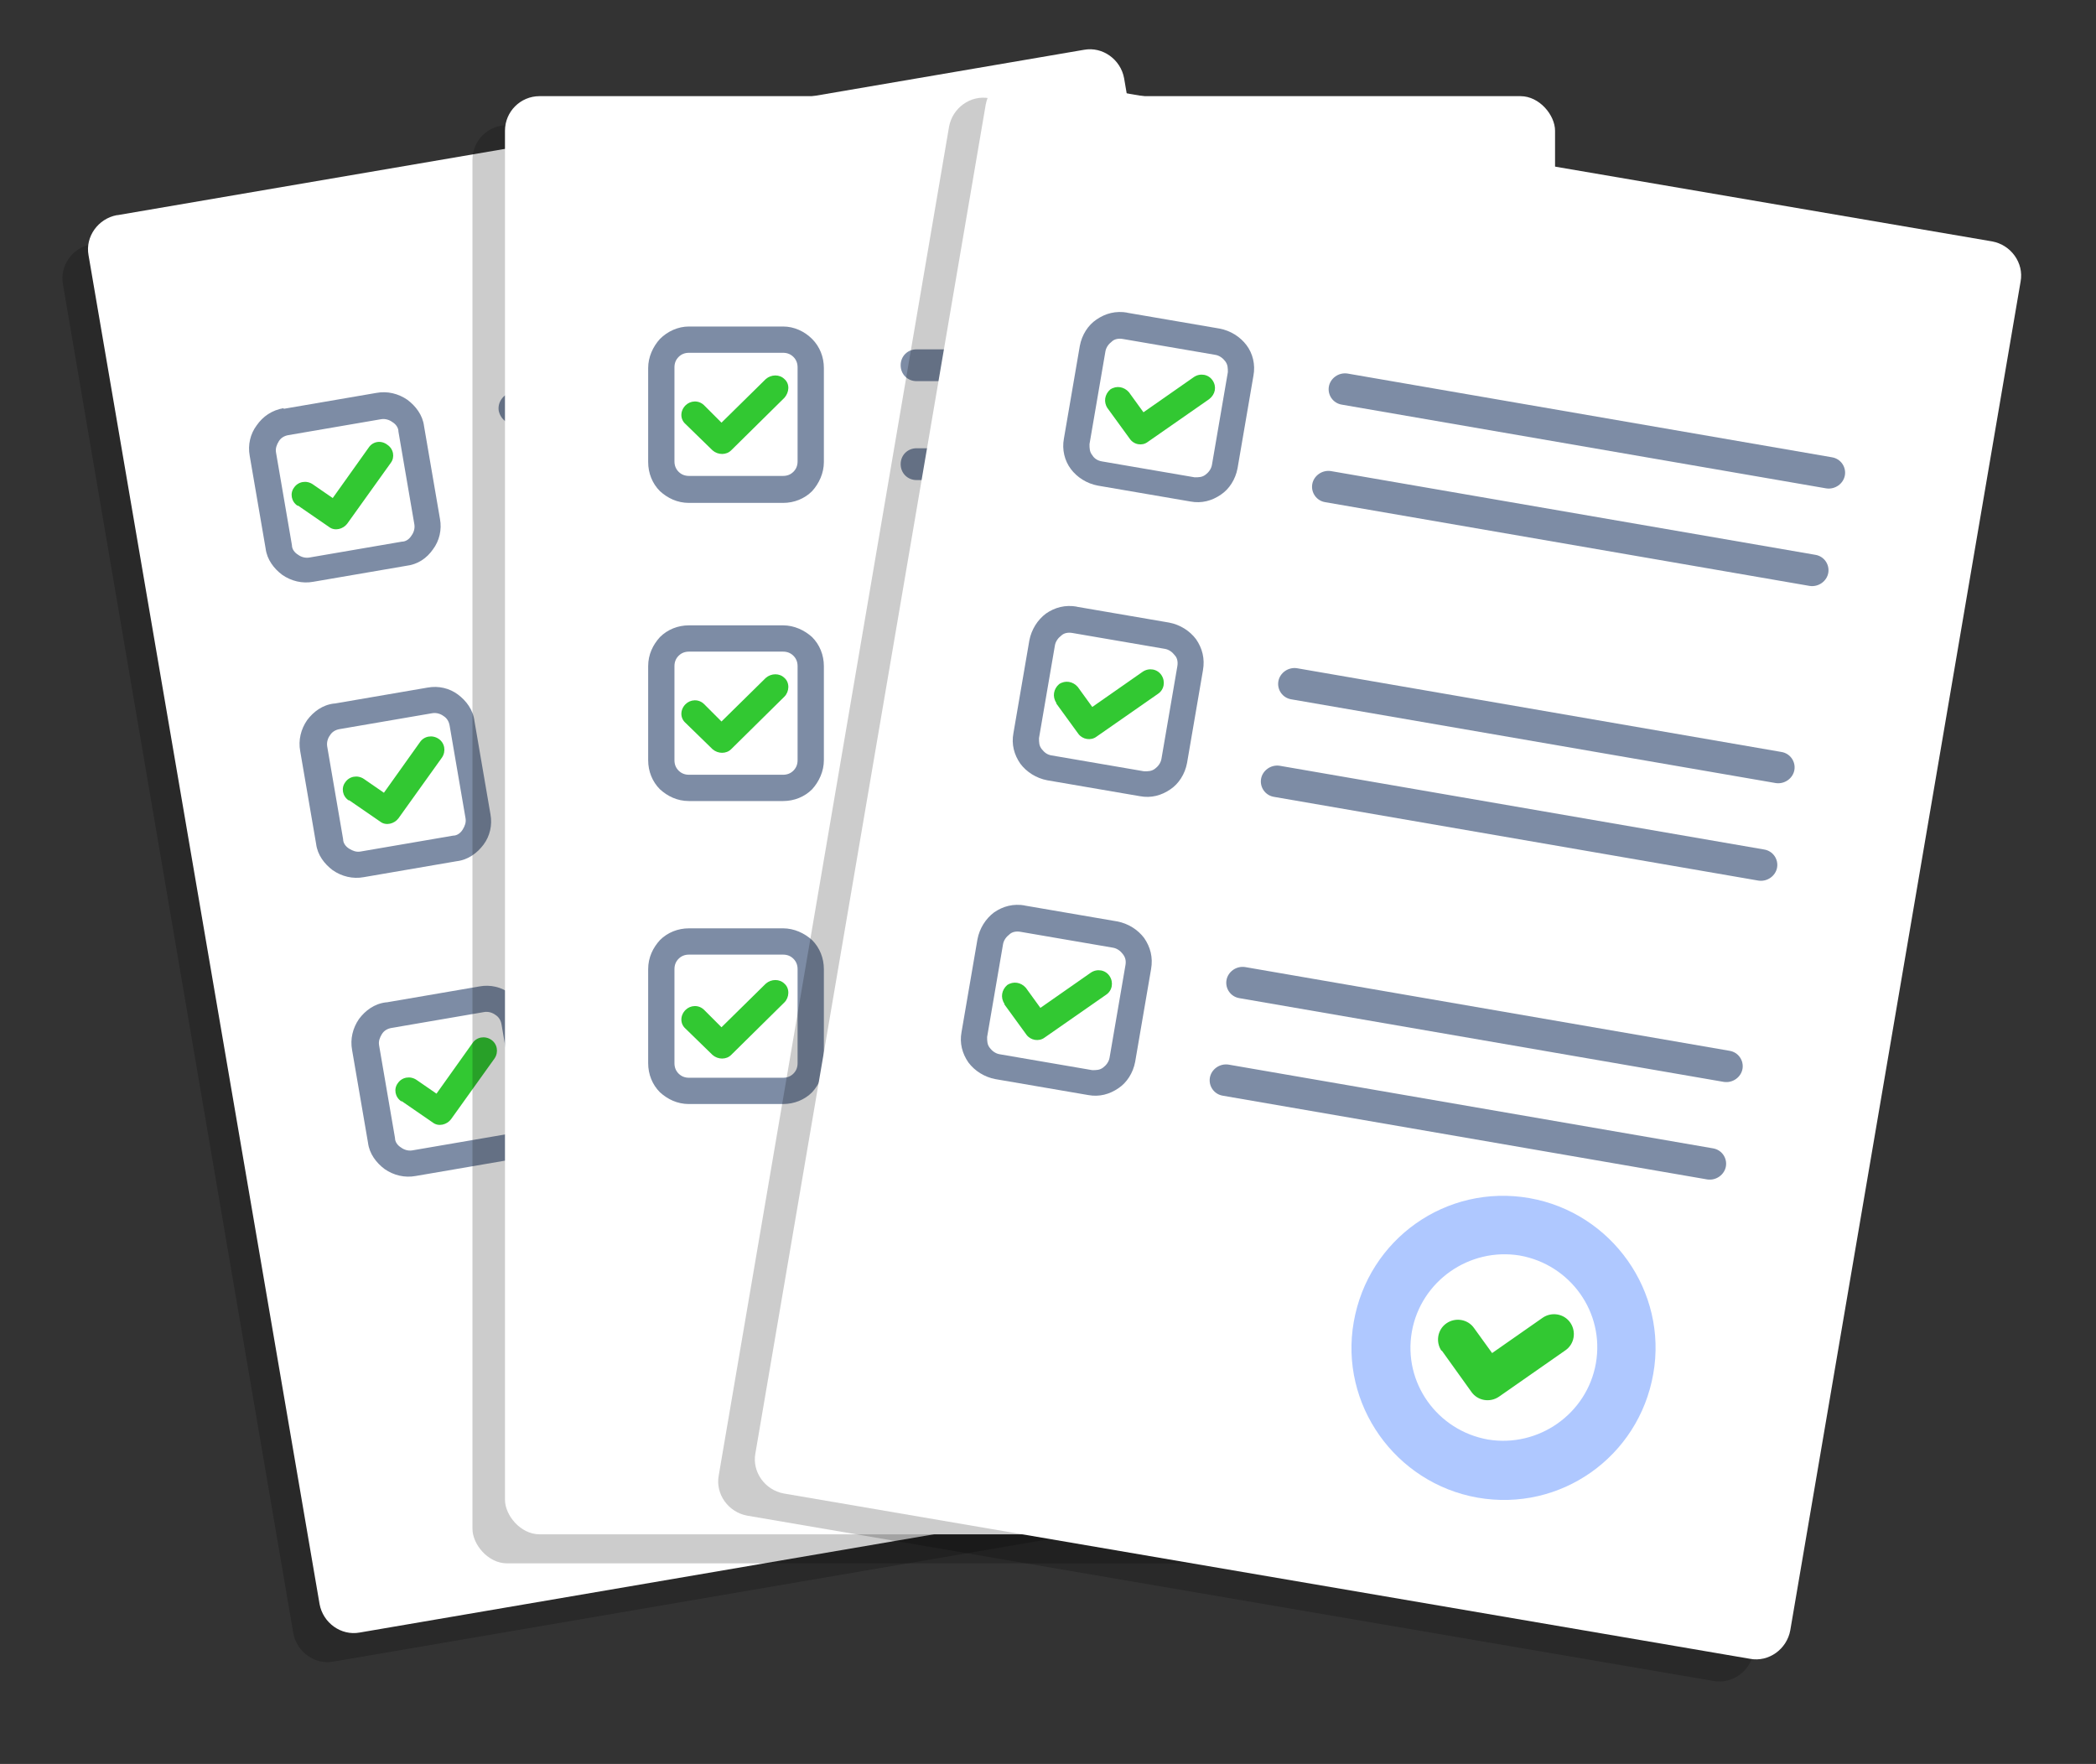 <?xml version="1.0" encoding="UTF-8"?>
<svg id="_x2014_ÎÓÈ_x5F_1" xmlns="http://www.w3.org/2000/svg" version="1.1" viewBox="0 0 303 255">
  <rect x="0" y="0" width="303" height="255" fill="#333333" stroke="none"/>
  <!-- Generator: Adobe Illustrator 29.8.1, SVG Export Plug-In . SVG Version: 2.1.1 Build 2)  -->
  <defs>
    <style>
      .st0, .st1, .st2 {
        fill-rule: evenodd;
      }

      .st0, .st3 {
        opacity: .2;
      }

      .st1, .st4 {
        fill: #fff;
      }

      .st5 {
        display: none;
        fill: #326496;
      }

      .st6 {
        fill: #32c832;
      }

      .st7 {
        fill: #7d8ca5;
      }

      .st2 {
        fill: #afc8ff;
      }
    </style>
  </defs>
  <rect class="st5" x="-62" y="-102" width="425.2" height="425.2"/>
  <g>
    <path class="st0" d="M13.2,35.3L152.9,11.4c2.7-.5,5.3,1.4,5.8,4.1l33.3,195c.5,2.7-1.4,5.3-4.1,5.8l-139.7,23.9c-2.7.5-5.3-1.4-5.8-4.1L9.1,41.1c-.5-2.7,1.4-5.3,4.1-5.8Z"/>
    <path class="st1" d="M17,31.1L156.7,7.2c2.7-.5,5.3,1.4,5.8,4.1l33.3,195c.5,2.7-1.4,5.3-4.1,5.8l-139.7,23.9c-2.7.5-5.3-1.4-5.8-4.1L12.8,36.9c-.5-2.7,1.4-5.3,4.1-5.8Z"/>
    <g>
      <g>
        <path class="st7" d="M74.8,61.3c-1.3.2-2.4-.6-2.7-1.9-.2-1.2.6-2.4,1.9-2.7l70-12.2c1.3-.2,2.4.6,2.7,1.9.2,1.2-.6,2.4-1.9,2.7l-70,12.2ZM77.2,75.4c-1.3.2-2.4-.6-2.7-1.9-.2-1.2.6-2.4,1.9-2.7l70-12.2c1.3-.2,2.4.6,2.7,1.9.2,1.2-.6,2.4-1.9,2.7l-70,12.2Z"/>
        <path class="st7" d="M82.2,103.8c-1.3.2-2.4-.6-2.7-1.9-.2-1.2.6-2.4,1.9-2.7l70-12.2c1.3-.2,2.4.6,2.7,1.9.2,1.2-.6,2.4-1.9,2.7l-70,12.2ZM84.6,117.9c-1.3.2-2.4-.6-2.7-1.9-.2-1.2.6-2.4,1.9-2.7l70-12.2c1.3-.2,2.4.6,2.7,1.9.2,1.2-.6,2.4-1.9,2.7l-70,12.2Z"/>
        <path class="st7" d="M89.7,147c-1.3.2-2.4-.6-2.7-1.9-.2-1.2.6-2.4,1.9-2.7l70-12.2c1.3-.2,2.4.6,2.7,1.9.2,1.2-.6,2.4-1.9,2.7l-70,12.2ZM92.2,161.1c-1.3.2-2.4-.6-2.7-1.9-.2-1.2.6-2.4,1.9-2.7l70-12.2c1.3-.2,2.4.6,2.7,1.9.2,1.2-.6,2.4-1.9,2.7l-70,12.2Z"/>
        <path class="st7" d="M41,59.1l13.4-2.3c1.6-.3,3.2.1,4.5,1,1.2.9,2.2,2.2,2.4,3.8l2.3,13.4c.3,1.6-.1,3.2-1,4.4-.9,1.3-2.2,2.2-3.9,2.4l-13.4,2.3c-1.6.3-3.2-.1-4.5-1-1.2-.9-2.2-2.2-2.4-3.8l-2.3-13.4c-.3-1.6.1-3.2,1-4.4.9-1.3,2.2-2.2,3.9-2.5h0ZM55.1,60.6l-13.4,2.3c-.6.1-1.1.4-1.4.9-.3.5-.5,1-.4,1.6l2.3,13.4c0,.6.4,1.1.9,1.4.4.3,1,.5,1.6.4l13.4-2.3c.6,0,1.1-.4,1.4-.9.3-.4.5-1,.4-1.6l-2.3-13.4c0-.6-.4-1.1-.9-1.4-.4-.3-1-.5-1.6-.4h0Z"/>
        <path class="st7" d="M48.4,101.7l13.4-2.3c1.6-.3,3.2.1,4.4,1,1.2.9,2.2,2.2,2.4,3.9l2.3,13.4c.3,1.6-.1,3.2-1,4.4-.9,1.2-2.2,2.2-3.9,2.4l-13.4,2.3c-1.6.3-3.2-.1-4.5-1-1.2-.9-2.2-2.2-2.4-3.8l-2.3-13.4c-.3-1.6.1-3.2,1-4.5.9-1.2,2.2-2.2,3.9-2.4h0ZM62.5,103.1l-13.4,2.3c-.6.1-1.1.4-1.4.9-.3.4-.5,1-.4,1.6l2.3,13.4c0,.6.4,1.1.9,1.4s1,.5,1.6.4l13.4-2.3c.6,0,1.1-.4,1.4-.9s.5-1,.4-1.6l-2.3-13.4c-.1-.6-.4-1.1-.9-1.4-.4-.3-1-.5-1.6-.4h0Z"/>
        <path class="st7" d="M55.9,144.9l13.4-2.3c1.6-.3,3.2.1,4.4,1,1.2.9,2.2,2.2,2.4,3.9l2.3,13.4c.3,1.6-.1,3.2-1,4.4-.9,1.2-2.2,2.2-3.9,2.4l-13.4,2.3c-1.6.3-3.2-.1-4.5-1-1.2-.9-2.2-2.2-2.4-3.8l-2.3-13.4c-.3-1.6.1-3.2,1-4.5.9-1.2,2.2-2.2,3.9-2.4h0ZM70,146.3l-13.4,2.3c-.6.1-1.1.4-1.4.9-.3.5-.5,1-.4,1.6l2.3,13.4c0,.6.4,1.1.9,1.4.4.3,1,.5,1.6.4l13.4-2.3c.6,0,1.1-.4,1.4-.9.3-.4.5-1,.4-1.6l-2.3-13.4c-.1-.6-.4-1.1-.9-1.4-.4-.3-1-.5-1.6-.4h0Z"/>
      </g>
      <g>
        <path class="st6" d="M58,159.2c-.9-.6-1.1-1.8-.5-2.6.6-.9,1.8-1.1,2.7-.5l2.9,2,5.2-7.3c.6-.9,1.8-1.1,2.7-.5.9.6,1.1,1.8.5,2.7l-6.3,8.8c-.6.8-1.8,1.1-2.6.5l-4.5-3.1Z"/>
        <path class="st6" d="M50.4,115.7c-.9-.6-1.1-1.8-.5-2.6.6-.9,1.8-1.1,2.7-.5l2.9,2,5.2-7.3c.6-.9,1.8-1.1,2.7-.5.9.6,1.1,1.8.5,2.7l-6.3,8.8c-.6.8-1.8,1.1-2.6.5l-4.5-3.1Z"/>
        <path class="st6" d="M43,73.1c-.9-.6-1.1-1.8-.5-2.6.6-.9,1.8-1.1,2.7-.5l2.9,2,5.2-7.3c.6-.9,1.8-1.1,2.7-.4.9.6,1.1,1.8.5,2.6l-6.3,8.8c-.6.8-1.8,1.1-2.6.5l-4.5-3.1Z"/>
        <path class="st6" d="M134.3,185.2c-1.3-.9-1.6-2.7-.7-4,.9-1.3,2.7-1.6,4-.7l3.7,2.5,5.1-7.3c.9-1.3,2.7-1.6,4-.7,1.3.9,1.6,2.7.7,4l-6.8,9.6c-.9,1.3-2.7,1.6-4,.7l-6.1-4.2Z"/>
      </g>
      <path class="st2" d="M138.9,160.1c-12,2.1-20,13.4-17.9,25.4,2.1,11.9,13.4,19.9,25.4,17.8,12-2.1,20-13.5,17.9-25.4-2.1-11.9-13.5-19.9-25.4-17.8h0ZM140.3,168.5c7.3-1.3,14.3,3.6,15.6,10.9,1.3,7.3-3.7,14.3-11,15.6-7.3,1.3-14.3-3.6-15.6-10.9-1.3-7.3,3.7-14.3,11-15.6h0Z"/>
    </g>
  </g>
  <g>
    <rect class="st3" x="68.3" y="18.1" width="151.8" height="207.9" rx="5" ry="5"/>
    <rect class="st4" x="73" y="13.9" width="151.8" height="207.9" rx="5" ry="5"/>
    <g>
      <g>
        <path class="st7" d="M132.5,55.1c-1.3,0-2.3-1-2.3-2.3s1-2.3,2.3-2.3h71c1.3,0,2.3,1,2.3,2.3s-1,2.3-2.3,2.3h-71ZM132.5,69.4c-1.3,0-2.3-1-2.3-2.3s1-2.3,2.3-2.3h71c1.3,0,2.3,1,2.3,2.3s-1,2.3-2.3,2.3h-71Z"/>
        <path class="st7" d="M132.5,98.3c-1.3,0-2.3-1-2.3-2.3s1-2.3,2.3-2.3h71c1.3,0,2.3,1,2.3,2.3s-1,2.3-2.3,2.3h-71ZM132.5,112.6c-1.3,0-2.3-1-2.3-2.3s1-2.3,2.3-2.3h71c1.3,0,2.3,1,2.3,2.3s-1,2.3-2.3,2.3h-71Z"/>
        <path class="st7" d="M132.5,142.1c-1.3,0-2.3-1-2.3-2.3s1-2.3,2.3-2.3h71c1.3,0,2.3,1,2.3,2.3s-1,2.3-2.3,2.3h-71ZM132.5,156.4c-1.3,0-2.3-1-2.3-2.3s1-2.3,2.3-2.3h71c1.3,0,2.3,1,2.3,2.3s-1,2.3-2.3,2.3h-71Z"/>
        <path class="st7" d="M99.6,47.2h13.6c1.6,0,3.1.7,4.2,1.8,1.1,1.1,1.7,2.6,1.7,4.2v13.6c0,1.6-.7,3.1-1.7,4.2-1.1,1.1-2.6,1.7-4.2,1.7h-13.6c-1.7,0-3.1-.7-4.2-1.7-1.1-1.1-1.7-2.6-1.7-4.2v-13.6c0-1.6.7-3.1,1.7-4.2,1.1-1.1,2.6-1.8,4.2-1.8h0ZM113.2,51h-13.6c-.6,0-1.1.2-1.5.6-.4.4-.6.9-.6,1.5v13.6c0,.6.2,1.1.6,1.5.4.4.9.6,1.5.6h13.6c.6,0,1.1-.2,1.5-.6.4-.4.6-.9.6-1.5v-13.6c0-.6-.2-1.1-.6-1.5-.4-.4-.9-.6-1.5-.6h0Z"/>
        <path class="st7" d="M99.6,90.4h13.6c1.6,0,3.1.7,4.2,1.7,1.1,1.1,1.7,2.6,1.7,4.2v13.6c0,1.6-.7,3.1-1.7,4.2-1.1,1.1-2.6,1.7-4.2,1.7h-13.6c-1.7,0-3.1-.7-4.2-1.7-1.1-1.1-1.7-2.6-1.7-4.2v-13.6c0-1.7.7-3.1,1.7-4.2,1.1-1.1,2.6-1.7,4.2-1.7h0ZM113.2,94.2h-13.6c-.6,0-1.1.2-1.5.6s-.6.9-.6,1.5v13.6c0,.6.2,1.1.6,1.5s.9.6,1.5.6h13.6c.6,0,1.1-.2,1.5-.6s.6-.9.6-1.5v-13.6c0-.6-.2-1.1-.6-1.5s-.9-.6-1.5-.6h0Z"/>
        <path class="st7" d="M99.6,134.2h13.6c1.6,0,3.1.7,4.2,1.7,1.1,1.1,1.7,2.6,1.7,4.2v13.6c0,1.6-.7,3.1-1.7,4.2-1.1,1.1-2.6,1.7-4.2,1.7h-13.6c-1.7,0-3.1-.7-4.2-1.7-1.1-1.1-1.7-2.6-1.7-4.2v-13.6c0-1.7.7-3.1,1.7-4.2,1.1-1.1,2.6-1.7,4.2-1.7h0ZM113.2,138h-13.6c-.6,0-1.1.2-1.5.6-.4.4-.6.9-.6,1.5v13.6c0,.6.2,1.1.6,1.5s.9.6,1.5.6h13.6c.6,0,1.1-.2,1.5-.6s.6-.9.6-1.5v-13.6c0-.6-.2-1.1-.6-1.5-.4-.4-.9-.6-1.5-.6h0Z"/>
      </g>
      <g>
        <path class="st6" d="M99.1,148.7c-.8-.7-.8-1.9,0-2.7.7-.7,1.9-.8,2.7,0l2.5,2.5,6.4-6.3c.8-.7,2-.7,2.7,0,.8.7.7,2,0,2.7l-7.7,7.6c-.7.7-1.9.7-2.7,0l-3.9-3.8Z"/>
        <path class="st6" d="M99.1,104.5c-.8-.7-.8-1.9,0-2.7.7-.7,1.9-.8,2.7,0l2.5,2.5,6.4-6.3c.8-.7,2-.7,2.7,0,.8.7.7,2,0,2.7l-7.7,7.6c-.7.7-1.9.7-2.7,0l-3.9-3.8Z"/>
        <path class="st6" d="M99.1,61.3c-.8-.7-.8-1.9,0-2.7.7-.7,1.9-.8,2.7,0l2.5,2.5,6.4-6.3c.8-.7,2-.7,2.7,0,.8.7.7,1.9,0,2.7l-7.7,7.6c-.7.7-1.9.7-2.7,0l-3.9-3.8Z"/>
        <path class="st6" d="M169.9,187.4c-1.1-1.1-1.1-2.9,0-4.1s2.9-1.1,4.1,0l3.2,3.1,6.3-6.3c1.1-1.1,3-1.1,4.1,0,1.1,1.1,1.1,2.9,0,4.1l-8.3,8.3c-1.1,1.1-2.9,1.1-4.1,0l-5.3-5.1Z"/>
      </g>
      <path class="st2" d="M178.7,163.5c-12.1,0-22,9.8-22,21.9s9.8,21.9,22,21.9,22-9.8,22-21.9-9.8-21.9-22-21.9h0ZM178.7,171.9c7.5,0,13.5,6,13.5,13.5s-6,13.5-13.5,13.5-13.5-6-13.5-13.5,6-13.5,13.5-13.5h0Z"/>
    </g>
  </g>
  <g>
    <path class="st0" d="M143,14.2l139.7,23.9c2.7.5,4.6,3.1,4.1,5.8l-33.3,195c-.5,2.7-3.1,4.6-5.8,4.1l-139.7-23.9c-2.7-.5-4.6-3.1-4.1-5.8L137.2,18.3c.5-2.7,3.1-4.6,5.8-4.1Z"/>
    <path class="st1" d="M148.3,11l139.7,23.9c2.7.5,4.6,3.1,4.1,5.8l-33.3,195c-.5,2.7-3.1,4.6-5.8,4.1l-139.7-23.9c-2.7-.5-4.6-3.1-4.1-5.8L142.5,15.1c.5-2.7,3.1-4.6,5.8-4.1Z"/>
    <g>
      <g>
        <path class="st7" d="M194,58.5c-1.3-.2-2.1-1.4-1.9-2.6.2-1.2,1.4-2.1,2.7-1.9l70,12.1c1.3.2,2.1,1.4,1.9,2.6-.2,1.2-1.4,2.1-2.7,1.9l-70-12.1ZM191.6,72.6c-1.3-.2-2.1-1.4-1.9-2.6.2-1.2,1.4-2.1,2.7-1.9l70,12.1c1.3.2,2.1,1.4,1.9,2.6-.2,1.2-1.4,2.1-2.7,1.9l-70-12.1Z"/>
        <path class="st7" d="M186.7,101.1c-1.3-.2-2.1-1.4-1.9-2.6.2-1.2,1.4-2.1,2.7-1.9l70,12.1c1.3.2,2.1,1.4,1.9,2.6-.2,1.2-1.4,2.1-2.7,1.9l-70-12.1ZM184.2,115.2c-1.3-.2-2.1-1.4-1.9-2.6.2-1.2,1.4-2.1,2.7-1.9l70,12.1c1.3.2,2.1,1.4,1.9,2.6-.2,1.2-1.4,2.1-2.7,1.9l-70-12.1Z"/>
        <path class="st7" d="M179.2,144.3c-1.3-.2-2.1-1.4-1.9-2.6.2-1.2,1.4-2.1,2.7-1.9l70,12.1c1.3.2,2.1,1.4,1.9,2.6-.2,1.2-1.4,2.1-2.7,1.9l-70-12.1ZM176.8,158.4c-1.3-.2-2.1-1.4-1.9-2.6s1.4-2.1,2.7-1.9l70,12.1c1.3.2,2.1,1.4,1.9,2.6s-1.4,2.1-2.7,1.9l-70-12.1Z"/>
        <path class="st7" d="M162.9,45.2l13.4,2.3c1.6.3,3,1.2,3.9,2.4.9,1.2,1.3,2.8,1,4.4l-2.3,13.4c-.3,1.6-1.2,3-2.4,3.8-1.3.9-2.8,1.3-4.4,1l-13.4-2.3c-1.6-.3-3-1.2-3.9-2.4-.9-1.2-1.3-2.8-1-4.4l2.3-13.4c.3-1.6,1.2-3,2.4-3.8,1.3-.9,2.8-1.3,4.5-1h0ZM175.7,51.3l-13.4-2.3c-.6-.1-1.2,0-1.6.4-.4.3-.8.8-.9,1.4l-2.3,13.4c0,.6,0,1.1.4,1.6.3.5.8.8,1.4.9l13.4,2.3c.6,0,1.1,0,1.6-.4.4-.3.8-.8.9-1.4l2.3-13.4c0-.6,0-1.1-.4-1.6-.3-.4-.8-.8-1.4-.9h0Z"/>
        <path class="st7" d="M155.6,87.7l13.4,2.3c1.6.3,3,1.2,3.9,2.4.9,1.3,1.3,2.8,1,4.5l-2.3,13.4c-.3,1.6-1.2,3-2.4,3.8-1.3.9-2.8,1.3-4.4,1l-13.4-2.3c-1.6-.3-3-1.2-3.9-2.4-.9-1.3-1.3-2.8-1-4.4l2.3-13.4c.3-1.6,1.2-3,2.4-3.9,1.3-.9,2.8-1.3,4.5-1h0ZM168.4,93.8l-13.4-2.3c-.6-.1-1.2,0-1.6.4-.4.3-.8.8-.9,1.4l-2.3,13.4c0,.6,0,1.1.4,1.6s.8.8,1.4.9l13.4,2.3c.6,0,1.1,0,1.6-.4.4-.3.8-.8.9-1.4l2.3-13.4c.1-.6,0-1.2-.4-1.6-.3-.4-.8-.8-1.4-.9h0Z"/>
        <path class="st7" d="M148.1,130.9l13.4,2.3c1.6.3,3,1.2,3.9,2.4.9,1.3,1.3,2.8,1,4.5l-2.3,13.4c-.3,1.6-1.2,3-2.4,3.8-1.3.9-2.8,1.3-4.4,1l-13.4-2.3c-1.6-.3-3-1.2-3.9-2.4-.9-1.3-1.3-2.8-1-4.4l2.3-13.4c.3-1.6,1.2-3,2.4-3.9,1.3-.9,2.8-1.3,4.5-1h0ZM160.9,137l-13.4-2.3c-.6-.1-1.2,0-1.6.4-.4.3-.8.8-.9,1.4l-2.3,13.4c0,.6,0,1.1.4,1.6.3.4.8.8,1.4.9l13.4,2.3c.6,0,1.1,0,1.6-.4.4-.3.8-.8.9-1.4l2.3-13.4c.1-.6,0-1.1-.4-1.6-.3-.4-.8-.8-1.4-.9h0Z"/>
      </g>
      <g>
        <path class="st6" d="M145.2,145.1c-.6-.9-.4-2,.4-2.7.9-.6,2-.4,2.7.4l2.1,2.9,7.3-5.1c.9-.6,2.1-.4,2.7.5.6.9.4,2.1-.5,2.7l-8.9,6.2c-.8.6-2,.4-2.6-.4l-3.2-4.4Z"/>
        <path class="st6" d="M152.7,101.6c-.6-.9-.4-2,.4-2.7.9-.6,2-.4,2.7.4l2.1,2.9,7.3-5.1c.9-.6,2.1-.4,2.7.5.6.9.4,2.1-.5,2.7l-8.9,6.2c-.8.6-2,.4-2.6-.4l-3.2-4.4Z"/>
        <path class="st6" d="M160.1,59c-.6-.9-.4-2,.4-2.7.9-.6,2-.4,2.7.4l2.1,2.9,7.3-5.1c.9-.6,2.1-.4,2.7.5.6.9.4,2-.5,2.7l-8.9,6.2c-.8.6-2,.4-2.6-.5l-3.2-4.4Z"/>
        <path class="st6" d="M208.4,195.3c-.9-1.3-.6-3.1.7-4,1.3-.9,3.1-.6,4,.7l2.6,3.6,7.3-5.1c1.3-.9,3.1-.6,4,.7.9,1.3.6,3.1-.7,4l-9.6,6.7c-1.3.9-3.1.6-4-.7l-4.3-6Z"/>
      </g>
      <path class="st2" d="M221.1,173.2c-12-2.1-23.3,5.9-25.4,17.9-2.1,11.9,6,23.3,17.9,25.4,12,2.1,23.3-5.9,25.4-17.9,2.1-11.9-6-23.3-17.9-25.4h0ZM219.7,181.5c7.3,1.3,12.3,8.2,11,15.6-1.3,7.3-8.3,12.2-15.6,11-7.3-1.3-12.3-8.2-11-15.6,1.3-7.3,8.3-12.2,15.6-11h0Z"/>
    </g>
  </g>
</svg>